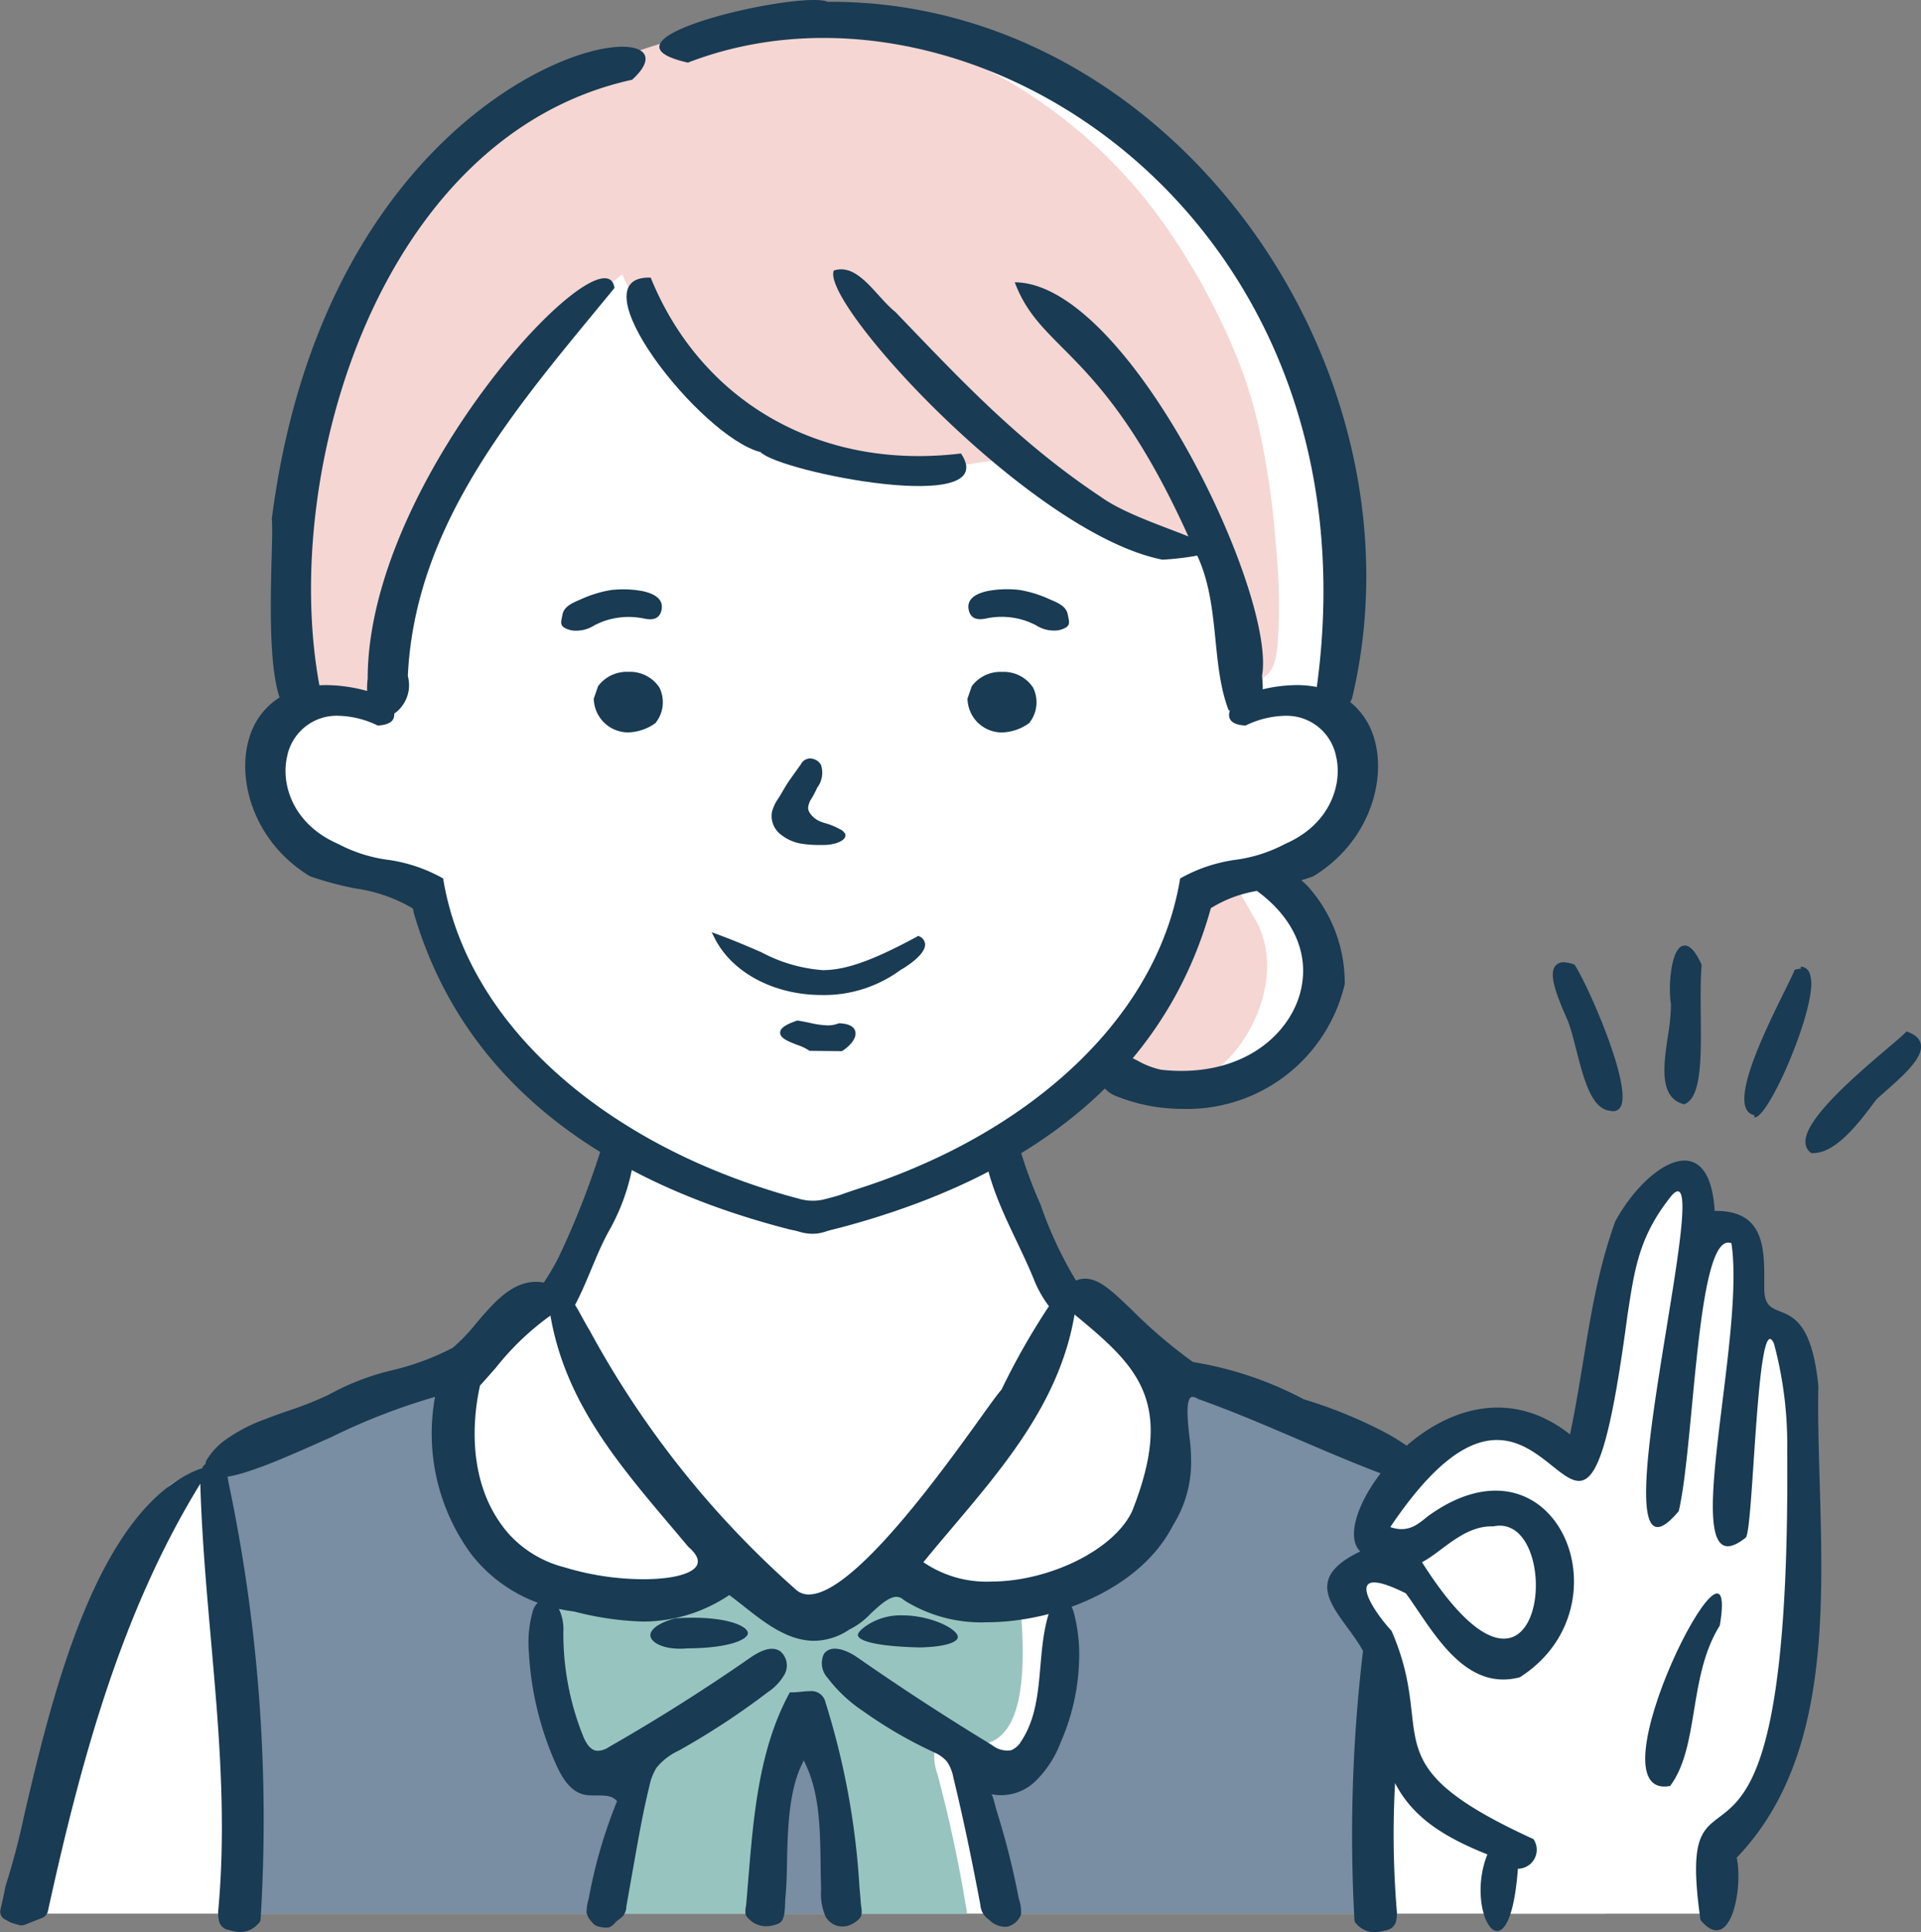 <svg xmlns="http://www.w3.org/2000/svg" width="141.76" height="142.564" viewBox="0 0 141.76 142.564">
  <rect x="0" y="0" width="141.76" height="142.564" fill="#808080" stroke="none"/>
  <g id="医療事務_OK" data-name="医療事務　OK" transform="translate(-846.99 -607.332)">
    <path id="白" d="M999.328,678.658c2.069-2.609,3.536-4.973.051-9.728l.137-.672.93-4.387V653.594s.613-5.282-11.607-22.63c-.156-.22-7.664-6.532-7.664-6.532s-4.536-2.442-7.971-3.878c-3.378-1.412-18.1-.574-18.1-.574L943.4,624.217s-12.351,5.817-15.655,14.937l-4.975,15.265.739,13.84s-2.263-1.025-2.8,5.362c0,0,1.349,7.646,11.424,8.1,0,0,3.058,12.5,10.255,16.372S946.8,700.7,946.8,700.7l-4.588,11.244,1.529,4.588s7.736,12.684,11.154,15.652a20.645,20.645,0,0,0,6.027,3.868s11.784-9.085,15.652-16.372l3.868-7.286-5.577-11.514a37.794,37.794,0,0,0,8.178-5.433,14.322,14.322,0,0,0,2.9,1.638c2.154.9,7.658-1.376,7.658-1.376,11.906-6.7,1.106-14.664,1.106-14.664h0C996.449,680.614,998.356,679.885,999.328,678.658Z" transform="translate(-54.212 -9.12)" fill="#fff"/>
    <g id="塗り" transform="translate(848.459 609.13)">
      <path id="Path_2538" data-name="Path 2538" d="M964.312,993.631a11.741,11.741,0,0,0,2.565-5.422,5,5,0,0,0-7.467-4.927q-.1.054-.2.115a13.184,13.184,0,0,0-3.036-2.923c-1.74-1.172-4.02-1.51-6.8-2.673a111.663,111.663,0,0,0-12.494-4.415s-4.951-5.537-5.81-5.634-1.518-.473-2.269,1.97-12.461,17.942-12.759,18.224-4.79,3.288-4.986,3.382a11.363,11.363,0,0,1-1.794,0s-12.494-13.433-14.372-16.721-3.49-6.65-3.49-6.65-3.037.893-4.109,3.037-4.466,3.127-5.449,3.573-16.437,5.717-18.313,7.414-10.988,31.543-10.988,31.543H969.57S966.83,1001.538,964.312,993.631Z" transform="translate(-852.539 -874.122)" fill="#fff"/>
      <g id="ベスト" transform="translate(14.037 98.851)">
        <path id="Path_2539" data-name="Path 2539" d="M1059.873,1103.441h5.919s-.677-11-1.639-12.279-1.835-1.217-1.835-1.217-2.058,5.7-2.058,6.748S1059.873,1103.441,1059.873,1103.441Z" transform="translate(-1019.047 -1062.89)" fill="#798da3"/>
        <path id="Path_2540" data-name="Path 2540" d="M905.625,998.648a30.486,30.486,0,0,1,.1-3.51l18.585-7.434a16.1,16.1,0,0,0-.207,8.467c1.136,4.749,3.924,6.711,5.06,7.124s1.21.9,1.21.9.029,7.255,1.165,10.765.516,3.407,2.271,3.51a23.688,23.688,0,0,1,3.2.413l-1.436,9.368H907.313S907.728,1003.354,905.625,998.648Z" transform="translate(-905.587 -987.703)" fill="#798da3"/>
        <path id="Path_2541" data-name="Path 2541" d="M1149.5,1025.708l-.066,0a2.1,2.1,0,0,0,.221-.225l0-.006a6.27,6.27,0,0,1-.255-1.988c-.007-1.708.084-3.415.1-5.123l-.006-.008c.025-.628.026-1.263.05-1.9q.1-2.694.319-5.382c.284-3.5.726-6.981,1.3-10.444.278-1.67.892-1.341,1-3.732a3.763,3.763,0,0,0-.961-1.653c.624-.795-.978-.831-1.984-1.211l-15.849-6.34a16.1,16.1,0,0,1,.206,8.467c-1.136,4.749-3.924,6.711-5.059,7.124a7.525,7.525,0,0,0-2.048,1.194s1.022,7.612-1.208,10.551c-1.526,2.01-.9,2.716-2.658,2.819s-1.933,1.028-1.933,1.028l1.436,9.368h27.772C1150.067,1027.578,1149.337,1026.38,1149.5,1025.708Z" transform="translate(-1063.761 -987.703)" fill="#798da3"/>
      </g>
      <path id="リボン" d="M1031.787,1060.943c-1.738.582-3.765-.616-3.98.714v0a3.842,3.842,0,0,0,.217,1.548,101.8,101.8,0,0,1,2.2,10.333v.013h-9.113v-.013c-.537-4.845-.553-12.582-1.81-12.751-3.6-.934-3.191,10.907-4.056,11.719-.005.365-.024.709-.053,1.032v.013h-11.841a.024.024,0,0,1,0-.013c1.365-5.805,1.707-8.415,1.469-9.542-.381-1.8-2.236.18-3.731-1.077-1.162-.974-2.106-3.911-1.963-12.119,0-.122,0-.243.005-.368q.012-.464.024-.953c6.93,3.612,12.58-2.953,17.623,2.273a6.571,6.571,0,0,0,1.6.106q.171-.012.333-.032a5.642,5.642,0,0,0,3.678-2.13c1.736-1.709,8.642,2.551,11.6.6l.191.791c.021.259.042.511.058.757C1034.687,1058.44,1033.356,1060.416,1031.787,1060.943Z" transform="translate(-960.325 -934.139)" fill="#98c4c0"/>
      <g id="髪" transform="translate(19.732 0)">
        <path id="Path_2542" data-name="Path 2542" d="M1166.837,854.708c-1.948-3.438-1.837-3.521-4.635-1.76a13.268,13.268,0,0,1-.724,3.929,23.446,23.446,0,0,1-5.3,8.359C1162.132,872.34,1170.88,860.97,1166.837,854.708Z" transform="translate(-1095.566 -788.921)" fill="#f5d6d2"/>
        <path id="Path_2543" data-name="Path 2543" d="M998.717,643.488a33.579,33.579,0,0,0-1.683-5.175,49.1,49.1,0,0,0-4.67-8.652,36.781,36.781,0,0,0-12.136-11.388,32.182,32.182,0,0,0-14.235-4.106,34.572,34.572,0,0,0-14.382,2.45,37.63,37.63,0,0,0-12.575,8.278,39.67,39.67,0,0,0-8.814,13.378,45.269,45.269,0,0,0-3.1,17.751,54.647,54.647,0,0,0,.726,7.741c2.423-1.736,5.272,1.82,6.12-1.821,2.277-10.5,9.266-22.684,17.861-29.369,10.16,22.729,28.742,11.209,30.123,14.169,8.577,8.987,15.543,1.29,14.926,13.245-.419,2.178-1.084,5.229,2.386,2.247.929-.607.932-2.432.989-3.388a44.162,44.162,0,0,0-.2-6.368A59.927,59.927,0,0,0,998.717,643.488Z" transform="translate(-927.111 -614.129)" fill="#f5d6d2"/>
      </g>
      <path id="手_OK" data-name="手　OK" d="M1255.662,946.187c-.857-1.4-1.714-1.09-2.337-2.025s-1.091-5.531-1.091-5.531-.756-2.1-2.014-1.636a1.531,1.531,0,0,1-1.881-.779,16.706,16.706,0,0,0,0-2.8c-.156-.39-.986-.311-.986-.311s-2.909,1.714-3.688,3.194-4.236,17.607-4.236,17.607-2.308-2.415-4.178-2.337-4.285,0-6.233,1.558-1.934,1.091-3.3,3.506-1.993,2.817-1.6,4.057.156.851-.7,1.552-1.027-.211-.786,1.18.63,1.157,1.487,3.1a8.41,8.41,0,0,1,1.013,3.272c.39,2.026,1.09,7.193,2.337,8.661a17.215,17.215,0,0,0,4.129,3.1,11.189,11.189,0,0,0,2.727,1.324l-.779,5.22h16.683l-.323-5.3a12.173,12.173,0,0,0,3.272-3.662c.935-1.948,3.076-11.282,3.213-13.977S1256.519,947.59,1255.662,946.187Zm-17.918,18.169c-.412,2.394-1.963,4.4-4.575,3.706a8.643,8.643,0,0,1-5.285-4.747c-.695-.592-1.176-1.389-.87-2.032,1.024-2.153,4.294-3.2,6.509-2.86A5.094,5.094,0,0,1,1237.744,964.356Z" transform="translate(-1124.621 -848.692)" fill="#fff"/>
    </g>
    <g id="アウトライン" transform="translate(846.99 607.332)">
      <g id="Group_1755" data-name="Group 1755" transform="translate(47.992 119.194)">
        <path id="Path_2544" data-name="Path 2544" d="M1063.243,1093.271a56.29,56.29,0,0,0-2.5-13.537,1.061,1.061,0,0,0-1.164-.833c-.2,0-.408.021-.627.042a6.426,6.426,0,0,1-.675.048c-.056,0-.108,0-.164-.005-2.273,4.139-2.681,9.079-3.072,13.858-.052.63-.1,1.261-.16,1.891a1.549,1.549,0,0,0-.019.7,1.955,1.955,0,0,0,.586.563,1.863,1.863,0,0,0,1.557.144.909.909,0,0,0,.454-.221c.339-.353.278-1.261.319-1.713.062-.695.1-1.391.113-2.088.048-2.781.1-5.655,1.069-7.732l.18-.381.177.384c1,2.17,1.035,4.795,1.066,7.335.007.593.014,1.185.038,1.777a4.289,4.289,0,0,0,.324,2.028,1.433,1.433,0,0,0,1.941.56,1.85,1.85,0,0,0,.568-.415c.256-.312.134-.721.1-1.088Q1063.3,1093.931,1063.243,1093.271Z" transform="translate(-1047.817 -1073.313)" fill="#193b53"/>
        <path id="Path_2545" data-name="Path 2545" d="M1030.2,1058.466c-1.431.388-1.887.929-1.837,1.306.061.455.849.938,2.192.938.169,0,.344-.008.542-.025,3.253-.019,4.464-.7,4.462-1.124,0-.459-1.291-1.138-4.056-1.138C1031.076,1058.422,1030.624,1058.439,1030.2,1058.466Z" transform="translate(-1028.359 -1058.253)" fill="#193b53"/>
        <path id="Path_2546" data-name="Path 2546" d="M1090.752,1060.145l.127,0c2.025-.056,2.738-.447,2.734-.765-.008-.6-1.991-1.6-4.087-1.6a4.484,4.484,0,0,0-2.47.641c-.809.5-.839.77-.813.863C1086.29,1059.463,1086.756,1060.045,1090.752,1060.145Z" transform="translate(-1070.922 -1057.783)" fill="#193b53"/>
      </g>
      <g id="Group_1756" data-name="Group 1756" transform="translate(41.416 43.476)">
        <path id="Path_2547" data-name="Path 2547" d="M1065.539,820.97a1.806,1.806,0,0,0,.276-1.655.931.931,0,0,0-.817-.483.763.763,0,0,0-.666.422l-.559.785c-.156.219-.312.437-.457.661-.118.183-.227.369-.336.556-.092.158-.184.316-.307.51a3.069,3.069,0,0,0-.481,1.026,1.721,1.721,0,0,0,.554,1.569,3.294,3.294,0,0,0,1.754.776,8.271,8.271,0,0,0,1.032.077l.108,0c.088,0,.177,0,.266,0a3.286,3.286,0,0,0,1.029-.135c.513-.168.75-.407.663-.685a.889.889,0,0,0-.431-.363l-.046-.025a4.516,4.516,0,0,0-.567-.26c-.126-.049-.257-.089-.388-.128a3.332,3.332,0,0,1-.479-.169,1.723,1.723,0,0,1-.637-.507.83.83,0,0,1-.189-.453,1.456,1.456,0,0,1,.273-.73A7.749,7.749,0,0,0,1065.539,820.97Z" transform="translate(-1046.643 -806.343)" fill="#193b53"/>
        <path id="Path_2548" data-name="Path 2548" d="M1116.8,796.748a2.538,2.538,0,0,0,2.511,2.4h0a3.585,3.585,0,0,0,2-.666l.054-.037.033-.057a2.443,2.443,0,0,0,.234-2.556,2.6,2.6,0,0,0-2.3-1.151,2.63,2.63,0,0,0-2.2,1.027l-.023.033-.324.938Z" transform="translate(-1086.815 -788.579)" fill="#193b53"/>
        <path id="Path_2549" data-name="Path 2549" d="M1015.088,799.144h0a3.586,3.586,0,0,0,2-.666l.054-.037.033-.057a2.443,2.443,0,0,0,.234-2.556,2.6,2.6,0,0,0-2.3-1.151,2.63,2.63,0,0,0-2.2,1.027l-.023.033-.324.938.012.073A2.538,2.538,0,0,0,1015.088,799.144Z" transform="translate(-1010.168 -788.579)" fill="#193b53"/>
        <path id="Path_2550" data-name="Path 2550" d="M1009.52,773.806l.113.022c.3.058,1,.193,1.234-.477.148-.432.133-1.024-.787-1.383a3.69,3.69,0,0,0-.639-.179,7.755,7.755,0,0,0-2.294-.06,8.734,8.734,0,0,0-2.166.667l-.153.066c-.5.215-1.122.482-1.228,1.079-.014.08-.03.153-.044.22-.092.426-.114.677.491.876a2.036,2.036,0,0,0,.253.066,2.464,2.464,0,0,0,1.646-.372,6.206,6.206,0,0,1,.706-.312A5.533,5.533,0,0,1,1009.52,773.806Z" transform="translate(-1003.509 -771.662)" fill="#193b53"/>
        <path id="Path_2551" data-name="Path 2551" d="M1118.358,773.791l.113-.022a5.531,5.531,0,0,1,2.867.213,6.194,6.194,0,0,1,.706.311,2.463,2.463,0,0,0,1.646.371,2.085,2.085,0,0,0,.253-.067c.6-.2.582-.451.49-.877-.015-.067-.03-.14-.044-.22-.106-.6-.729-.864-1.229-1.078l-.153-.066a8.735,8.735,0,0,0-2.166-.666,7.772,7.772,0,0,0-2.294.062,3.706,3.706,0,0,0-.639.179c-.919.36-.935.951-.786,1.383C1117.354,773.985,1118.056,773.85,1118.358,773.791Z" transform="translate(-1087.008 -771.633)" fill="#193b53"/>
        <path id="Path_2552" data-name="Path 2552" d="M1061.23,868.187a.659.659,0,0,0-.391-.58l-.1-.054-.1.053c-3.241,1.758-5.255,2.476-6.954,2.476a11.374,11.374,0,0,1-4.539-1.321c-.9-.392-1.93-.836-3.185-1.3l-.479-.176.229.453c1.287,2.539,4.386,4.18,7.9,4.18h0a9.529,9.529,0,0,0,5.787-1.833C1059.832,869.836,1061.238,868.958,1061.23,868.187Z" transform="translate(-1034.38 -841.976)" fill="#193b53"/>
        <path id="Path_2553" data-name="Path 2553" d="M1068.926,892.1l-.043,0-.039.016a2.149,2.149,0,0,1-.791.139,6.655,6.655,0,0,1-1.318-.189c-.278-.058-.566-.118-.865-.162l-.048-.007-.047.016c-.849.292-1.214.553-1.219.875-.008.415.6.65,1.247.9a3.9,3.9,0,0,1,.858.4l.055.045,2.4.023.051-.032c.39-.247,1.087-.867.931-1.439C1070,892.326,1069.6,892.129,1068.926,892.1Z" transform="translate(-1048.401 -860.072)" fill="#193b53"/>
      </g>
      <path id="Path_2554" data-name="Path 2554" d="M1031.608,697.621c1.378,1.462,17.909,4.761,14.788.1-10.564,1.282-19.241-3.963-22.9-12.977C1017.814,684.546,1027.151,696.489,1031.608,697.621Z" transform="translate(-975.479 -664.26)" fill="#193b53"/>
      <g id="Group_1757" data-name="Group 1757" transform="translate(114.589 69.767)">
        <path id="Path_2555" data-name="Path 2555" d="M1281.183,880.084c.209.569.391,1.283.585,2.039.547,2.144,1.113,4.36,2.486,4.507a1.07,1.07,0,0,0,.177.027h0a.616.616,0,0,0,.607-.316c.885-1.527-2.417-9-3.369-10.447l-.029-.045-.05-.018a2.5,2.5,0,0,0-.659-.151.771.771,0,0,0-.731.293c-.455.649.126,2.129.815,3.718C1281.078,879.836,1281.136,879.971,1281.183,880.084Z" transform="translate(-1280.038 -874.438)" fill="#193b53"/>
        <path id="Path_2556" data-name="Path 2556" d="M1312.577,882.689l.053.014.051-.022c1.23-.528,1.2-3.453,1.17-6.549-.013-1.281-.026-2.606.061-3.687l0-.042-.017-.038c-.417-.9-.807-1.35-1.191-1.374a.58.58,0,0,0-.474.219c-.618.683-.772,2.96-.577,4.139a15.29,15.29,0,0,1-.234,2.352C1311.11,879.81,1310.757,882.2,1312.577,882.689Z" transform="translate(-1302.932 -870.99)" fill="#193b53"/>
        <path id="Path_2557" data-name="Path 2557" d="M1334.146,887.818a.125.125,0,0,0,.056.016l-.009.16c1,.062,4.019-6.849,4.19-9.6a2.415,2.415,0,0,0-.113-1.037.719.719,0,0,0-.643-.486l-.01.161a1.126,1.126,0,0,0-.456.08C1336.585,878.627,1331.67,887.192,1334.146,887.818Z" transform="translate(-1319.319 -875.312)" fill="#193b53"/>
        <path id="Path_2558" data-name="Path 2558" d="M1359,895.893c-.073-.4-.4-.7-.958-.913l-.1-.036-.072.075c-.221.229-.719.653-1.35,1.189-2.274,1.935-6.079,5.173-6.037,6.906a.967.967,0,0,0,.391.775l.039.03.05,0c1.709.086,3.442-2.212,4.478-3.586.108-.142.207-.274.28-.372.217-.2.462-.418.717-.644C1357.723,898.182,1359.182,896.893,1359,895.893Z" transform="translate(-1331.841 -888.606)" fill="#193b53"/>
      </g>
      <path id="Path_2559" data-name="Path 2559" d="M981.175,709.606c-.74-7.56-4.017-4.089-3.99-7.223,0-2.648.2-5.76-3.66-5.7-.386-6.448-5.08-3.386-7.338.772-1.863,5.17-2.161,10.107-3.336,15.717-4.374-3.446-8.938-1.891-12.056.831a16.133,16.133,0,0,0-2.08-1.225,34.43,34.43,0,0,0-5.517-2.2,26.433,26.433,0,0,0-8.171-2.747,36.566,36.566,0,0,1-4.472-3.805c-1.469-1.41-2.437-2.344-3.488-2.344a1.707,1.707,0,0,0-.672.138h0a29.054,29.054,0,0,1-2.619-5.611,32.125,32.125,0,0,1-1.424-3.791q1.1-.671,2.15-1.416,1.374-.975,2.648-2.081.707-.616,1.375-1.274a2.152,2.152,0,0,0,.759.532,13.136,13.136,0,0,0,4.979.973h0a11.938,11.938,0,0,0,11.955-9.179l.006-.026v-.026a10.641,10.641,0,0,0-2.714-7.181,6.613,6.613,0,0,0-.487-.459c.3-.089.6-.185.882-.291,4.194-2.557,5.428-7.18,4.472-10.237a5.323,5.323,0,0,0-1.75-2.621,1.225,1.225,0,0,0,.179-.446c5.676-24.272-13.314-51.391-38.739-51.219-1.847-.876-18.116,2.73-10.314,4.485,21.009-8.115,51.111,11.565,46.411,46.071a7.64,7.64,0,0,0-1.486-.141,11.141,11.141,0,0,0-2.505.312,7.774,7.774,0,0,0-.052-.986c1.084-6.074-9.869-29.013-18.246-29.046,1.961,5.231,6.523,4.844,12.814,18.754-1.794-.736-4.739-1.691-6.432-2.9-6.095-4.055-10.345-8.625-15.2-13.671-1.412-1.119-2.732-3.646-4.538-3.051-.979,2.433,14.629,19.444,24.251,21.333a20.266,20.266,0,0,0,2.57-.3c1.7,3.646,1,7.956,2.312,11.4l.1.047a.785.785,0,0,0-.038.508c.106.349.495.545,1.157.581l.038,0,.034-.016a6.961,6.961,0,0,1,2.863-.7,3.724,3.724,0,0,1,3.782,3c.489,2.113-.479,5.033-3.759,6.452a10.858,10.858,0,0,1-3.643,1.171,11.491,11.491,0,0,0-4.057,1.352l-.052.033-.009.059a21.129,21.129,0,0,1-.822,3.281,22.564,22.564,0,0,1-1.332,3.136,24.961,24.961,0,0,1-1.8,2.957,28.178,28.178,0,0,1-2.23,2.761,31.949,31.949,0,0,1-2.62,2.547,36.129,36.129,0,0,1-2.972,2.316q-1.59,1.113-3.285,2.067-1.737.982-3.559,1.8-1.863.841-3.794,1.518c-.84.3-1.669.548-2.506.848-.485.174-.938.278-1.407.4a3.611,3.611,0,0,1-1.861-.085c-1.084-.279-2.16-.616-3.22-.974q-1.938-.656-3.816-1.473-1.832-.8-3.588-1.758-1.706-.934-3.321-2.025a36.729,36.729,0,0,1-3.015-2.275,32.577,32.577,0,0,1-2.67-2.508,28.659,28.659,0,0,1-2.287-2.723A25.4,25.4,0,0,1,882.1,679.1a22.9,22.9,0,0,1-1.4-3.1,21.317,21.317,0,0,1-.906-3.267q-.05-.26-.093-.52l-.01-.059-.052-.033a11.491,11.491,0,0,0-4.057-1.352,10.859,10.859,0,0,1-3.643-1.171c-3.28-1.419-4.248-4.339-3.76-6.452a3.725,3.725,0,0,1,3.782-3,6.961,6.961,0,0,1,2.863.7l.034.016.038,0c.662-.036,1.052-.232,1.157-.581a.683.683,0,0,0,.019-.285,2.569,2.569,0,0,0,1.014-2.785c.544-11.517,8.338-20.189,15.249-28.63-.619-4.613-18.21,13.977-18.211,28.824a5.418,5.418,0,0,0-.041.912,11.612,11.612,0,0,0-2.993-.434q-.269,0-.53.017c-2.919-15.751,4.447-40.6,23.078-44.684,6.628-6.022-22.082-2.849-26.59,32.405.175,1.482-.555,9.811.573,13.174a5.249,5.249,0,0,0-2.229,2.957c-.956,3.057.277,7.68,4.472,10.237a25.191,25.191,0,0,0,3.323.893,11.581,11.581,0,0,1,4.238,1.46c.058.045.089.313.111.388q.059.2.12.4.122.4.255.793.262.782.566,1.549a29.741,29.741,0,0,0,1.359,2.95,28.926,28.926,0,0,0,1.659,2.752,29.263,29.263,0,0,0,1.956,2.554,30.468,30.468,0,0,0,2.249,2.355,32.779,32.779,0,0,0,2.539,2.156q1.365,1.046,2.825,1.957c.072.045.145.088.217.133a61.941,61.941,0,0,1-3.07,7.778,18.248,18.248,0,0,1-1.09,1.861,3.226,3.226,0,0,0-.568-.053c-1.813,0-3.133,1.545-4.406,3.04a13.342,13.342,0,0,1-1.741,1.821,19.016,19.016,0,0,1-4.416,1.646,18.574,18.574,0,0,0-4.787,1.844,26.2,26.2,0,0,1-2.906,1.148c-.579.2-1.167.41-1.736.632a11.963,11.963,0,0,0-3.062,1.619,5.062,5.062,0,0,0-1.3,1.466,1.885,1.885,0,0,0-.049.224.951.951,0,0,0-.244.295c-7.782,2.8-11.12,17.04-13.129,25.605a53.215,53.215,0,0,1-1.371,5.22.573.573,0,0,0-.027.1c-.086.482-.209,1.042-.358,1.665a.645.645,0,0,0,.327.712l.366.2a.75.75,0,0,0,.144.061l.493.149a.752.752,0,0,0,.5-.021l1.256-.5a.671.671,0,0,0,.413-.474c2.51-11.449,5.5-22.209,11.25-31.559.115,3.867.452,7.719.782,11.454.576,6.527,1.172,13.277.54,20.082a2.5,2.5,0,0,0,.034.573l.01.07a.866.866,0,0,0,.618.722c.218.06.411.1.6.145.044.01.088.017.132.023a1.774,1.774,0,0,0,1.584-.633.439.439,0,0,0,.154-.346,120.571,120.571,0,0,0-2.385-32.251,2.083,2.083,0,0,0-.066-.35,10.7,10.7,0,0,0,1.439-.366c.36-.116.746-.254,1.154-.4,1.5-.566,3.265-1.355,5.086-2.167a46.735,46.735,0,0,1,7.642-2.964,15.029,15.029,0,0,0,2.667,11.6,11.044,11.044,0,0,0,4.919,3.593.148.148,0,0,0-.024.019,1.352,1.352,0,0,0-.357.635,8.477,8.477,0,0,0-.275,3.067,23.208,23.208,0,0,0,2.016,8.243c.431.958,1.056,1.985,2.085,2.2.823.172,1.868-.175,2.4.476q-.531,1.308-.96,2.654-.51,1.6-.87,3.244c-.092.419-.179.841-.253,1.264a3.981,3.981,0,0,0-.169,1.045,1.4,1.4,0,0,0,.4.712.8.8,0,0,0,.6.351,1.452,1.452,0,0,0,.693.033,1.246,1.246,0,0,0,.447-.367c.161-.165.363-.274.526-.437a1.088,1.088,0,0,0,.27-.714l.117-.665q.231-1.311.465-2.623c.331-1.868.661-3.739,1.114-5.583a4.227,4.227,0,0,1,.519-1.365,4.574,4.574,0,0,1,1.659-1.283,55.476,55.476,0,0,0,6.562-4.305,3.854,3.854,0,0,0,1.252-1.339,1.37,1.37,0,0,0-.315-1.672c-.672-.471-1.577.011-2.249.479q-5.053,3.513-10.4,6.57a1.5,1.5,0,0,1-.921.281c-.458-.066-.741-.524-.934-.945a20.181,20.181,0,0,1-1.514-7.846,3.447,3.447,0,0,0-.331-1.675c.368.082.746.146,1.13.193a22.619,22.619,0,0,0,5.091.741,11.445,11.445,0,0,0,6.351-1.956c.344.251.7.534,1.08.831,1.506,1.191,3.215,2.543,5.184,2.543a4.69,4.69,0,0,0,2.577-.818,5.476,5.476,0,0,0,1.588-1.18c.661-.614,1.347-1.246,1.913-1.246a.764.764,0,0,1,.535.236,10.714,10.714,0,0,0,6.149,1.641,17.063,17.063,0,0,0,2.554-.2,18.543,18.543,0,0,0,1.99-.407c-.953,3.085-.235,6.708-2.032,9.394a1.52,1.52,0,0,1-.73.654,1.767,1.767,0,0,1-1.4-.368c-.093-.058-.188-.114-.281-.172q-4.934-3.009-9.679-6.311c-.757-.527-1.926-1-2.463-.254a1.6,1.6,0,0,0,.278,1.773,10.832,10.832,0,0,0,2.651,2.474,32.358,32.358,0,0,0,4.956,2.9l.278.132a2.576,2.576,0,0,1,.9.646,2.989,2.989,0,0,1,.492,1.2c.5,2.071.958,4.153,1.378,6.243q.315,1.567.612,3.139a1.43,1.43,0,0,0,.635,1.1,1.687,1.687,0,0,0,1.317.523,1.428,1.428,0,0,0,1.046-.893,2.9,2.9,0,0,0-.164-1.19q-.254-1.328-.57-2.644t-.694-2.614q-.189-.649-.392-1.293c-.045-.142-.26-1.118-.377-1.149a3.63,3.63,0,0,0,3.226-.921,7.9,7.9,0,0,0,1.9-2.9,16.141,16.141,0,0,0,1.363-6.88,12.264,12.264,0,0,0-.384-2.662,2.215,2.215,0,0,0-.177-.463c3.17-1.154,6.054-3.175,7.488-6.017a8.688,8.688,0,0,0,1.331-4.935,11.577,11.577,0,0,0-.111-1.508c-.124-1.1-.291-2.6.063-2.966A.221.221,0,0,1,935,710.4a.845.845,0,0,1,.4.154c2.5.886,4.98,1.95,7.383,2.98,1.244.534,2.511,1.077,3.789,1.6l.262.106c.191.077.384.156.574.23.336.138.675.27,1.011.4.152.058.3.112.456.17-1.788,2.318-2.527,4.8-1.5,5.764-4.784,2.283-1.323,4.59.2,7.341a114.48,114.48,0,0,0-.636,19.814.409.409,0,0,0,.152.33,1.792,1.792,0,0,0,1.58.6c.044-.006.088-.013.132-.022.192-.04.385-.084.6-.142a.855.855,0,0,0,.622-.7l.011-.067a2.317,2.317,0,0,0,.037-.55,68.538,68.538,0,0,1-.135-9.511c1.2,2.312,3.207,3.828,6.814,5.264-1.758,4.364,1.614,9.641,2.251,1.057a1.4,1.4,0,0,0,1.15-2.184c-12.273-5.621-7.041-7.478-10.472-15.364-1.654-1.807-3.615-5.1,1.054-2.773,1.864,2.514,4.216,7.315,8.415,6.191,8.216-5.243,2.646-18.642-6.734-11.921-.685.527-1.429,1.332-2.827.84,12.5-18.62,13.83,12.048,17.505-15.669.506-3.186.772-5.719,3.257-8.795,3.508-3.919-6.137,31.243.523,23.288,1.17-4.985,1.308-20.789,3.888-19.766,1.1,7.32-4.341,26.042,1.06,21.716.578-.608.807-17.3,2.084-14.29a28.723,28.723,0,0,1,.971,7.831c.3,38.307-8.508,19.76-6.4,34.681,2.24,2.67,3.163-2.4,2.669-4.6C983.573,735.653,980.957,720.848,981.175,709.606Zm-47.829-28.125a29.285,29.285,0,0,0,1.473-2.877,30.576,30.576,0,0,0,1.171-3.074q.19-.59.356-1.188a9.237,9.237,0,0,1,3.4-1.272c2.717,1.985,3.911,4.677,3.213,7.437-.735,2.908-3.741,5.842-8.8,5.842a13.181,13.181,0,0,1-1.48-.085,5.88,5.88,0,0,1-1.7-.649c-.131-.067-.264-.133-.4-.2q.513-.615.991-1.257A28.985,28.985,0,0,0,933.346,681.481Zm-34.907,41.3c-.273.664-1.791,1.074-3.961,1.074a20.094,20.094,0,0,1-5.813-.873,8.276,8.276,0,0,1-4.226-2.58c-3.17-3.742-2.482-8.8-2.027-10.838.4-.434.789-.881,1.175-1.32a20.013,20.013,0,0,1,4.022-3.842c1.088,6.308,4.893,10.812,8.925,15.578.407.482.82.969,1.246,1.479C898.37,721.971,898.593,722.413,898.439,722.778Zm8.243,2.2a1.383,1.383,0,0,1-.892-.3,70.012,70.012,0,0,1-15.3-19.205c-.212-.341-.386-.667-.556-.976-.159-.289-.3-.558-.463-.812a.63.63,0,0,0-.045-.069l0,0c.965-1.817,1.566-3.814,2.56-5.567a15.268,15.268,0,0,0,1.628-4.386c.184.1.367.194.552.289q1.662.847,3.389,1.556,1.807.745,3.667,1.356,1.95.643,3.94,1.154c.283.073.571.115.849.207a3.434,3.434,0,0,0,.894.138,2.992,2.992,0,0,0,1.062-.179c.374-.113.758-.2,1.135-.3q1-.266,1.988-.564,1.907-.576,3.771-1.28,1.775-.674,3.5-1.481.8-.376,1.581-.784c.017.068.03.136.049.2.788,2.77,2.309,5.28,3.372,7.947a8.494,8.494,0,0,0,1.035,1.788c-.021.032-.045.063-.069.1a52.427,52.427,0,0,0-3.44,6.07c-.2.2-.736.939-1.54,2.061C916.541,715.848,909.992,724.98,906.682,724.98ZM930.55,718.8c-1.283,2.837-6.073,5.231-10.457,5.231a8.243,8.243,0,0,1-4.961-1.431c.706-.868,1.442-1.736,2.154-2.577,3.906-4.617,7.944-9.394,9-15.7C930.819,708.076,933.767,710.648,930.55,718.8Zm26.635,1.157c5.4-1.147,3.967,17.2-5.26,2.643C953.363,721.868,955.015,719.867,957.185,719.959Z" transform="translate(-846.99 -607.332)" fill="#193b53"/>
      <path id="Path_2560" data-name="Path 2560" d="M1307.645,1065.874c2.19-2.941,1.311-8.094,3.67-11.851C1312.9,1044.495,1301.494,1066.976,1307.645,1065.874Z" transform="translate(-1184.4 -934.089)" fill="#193b53"/>
    </g>
  </g>
</svg>
